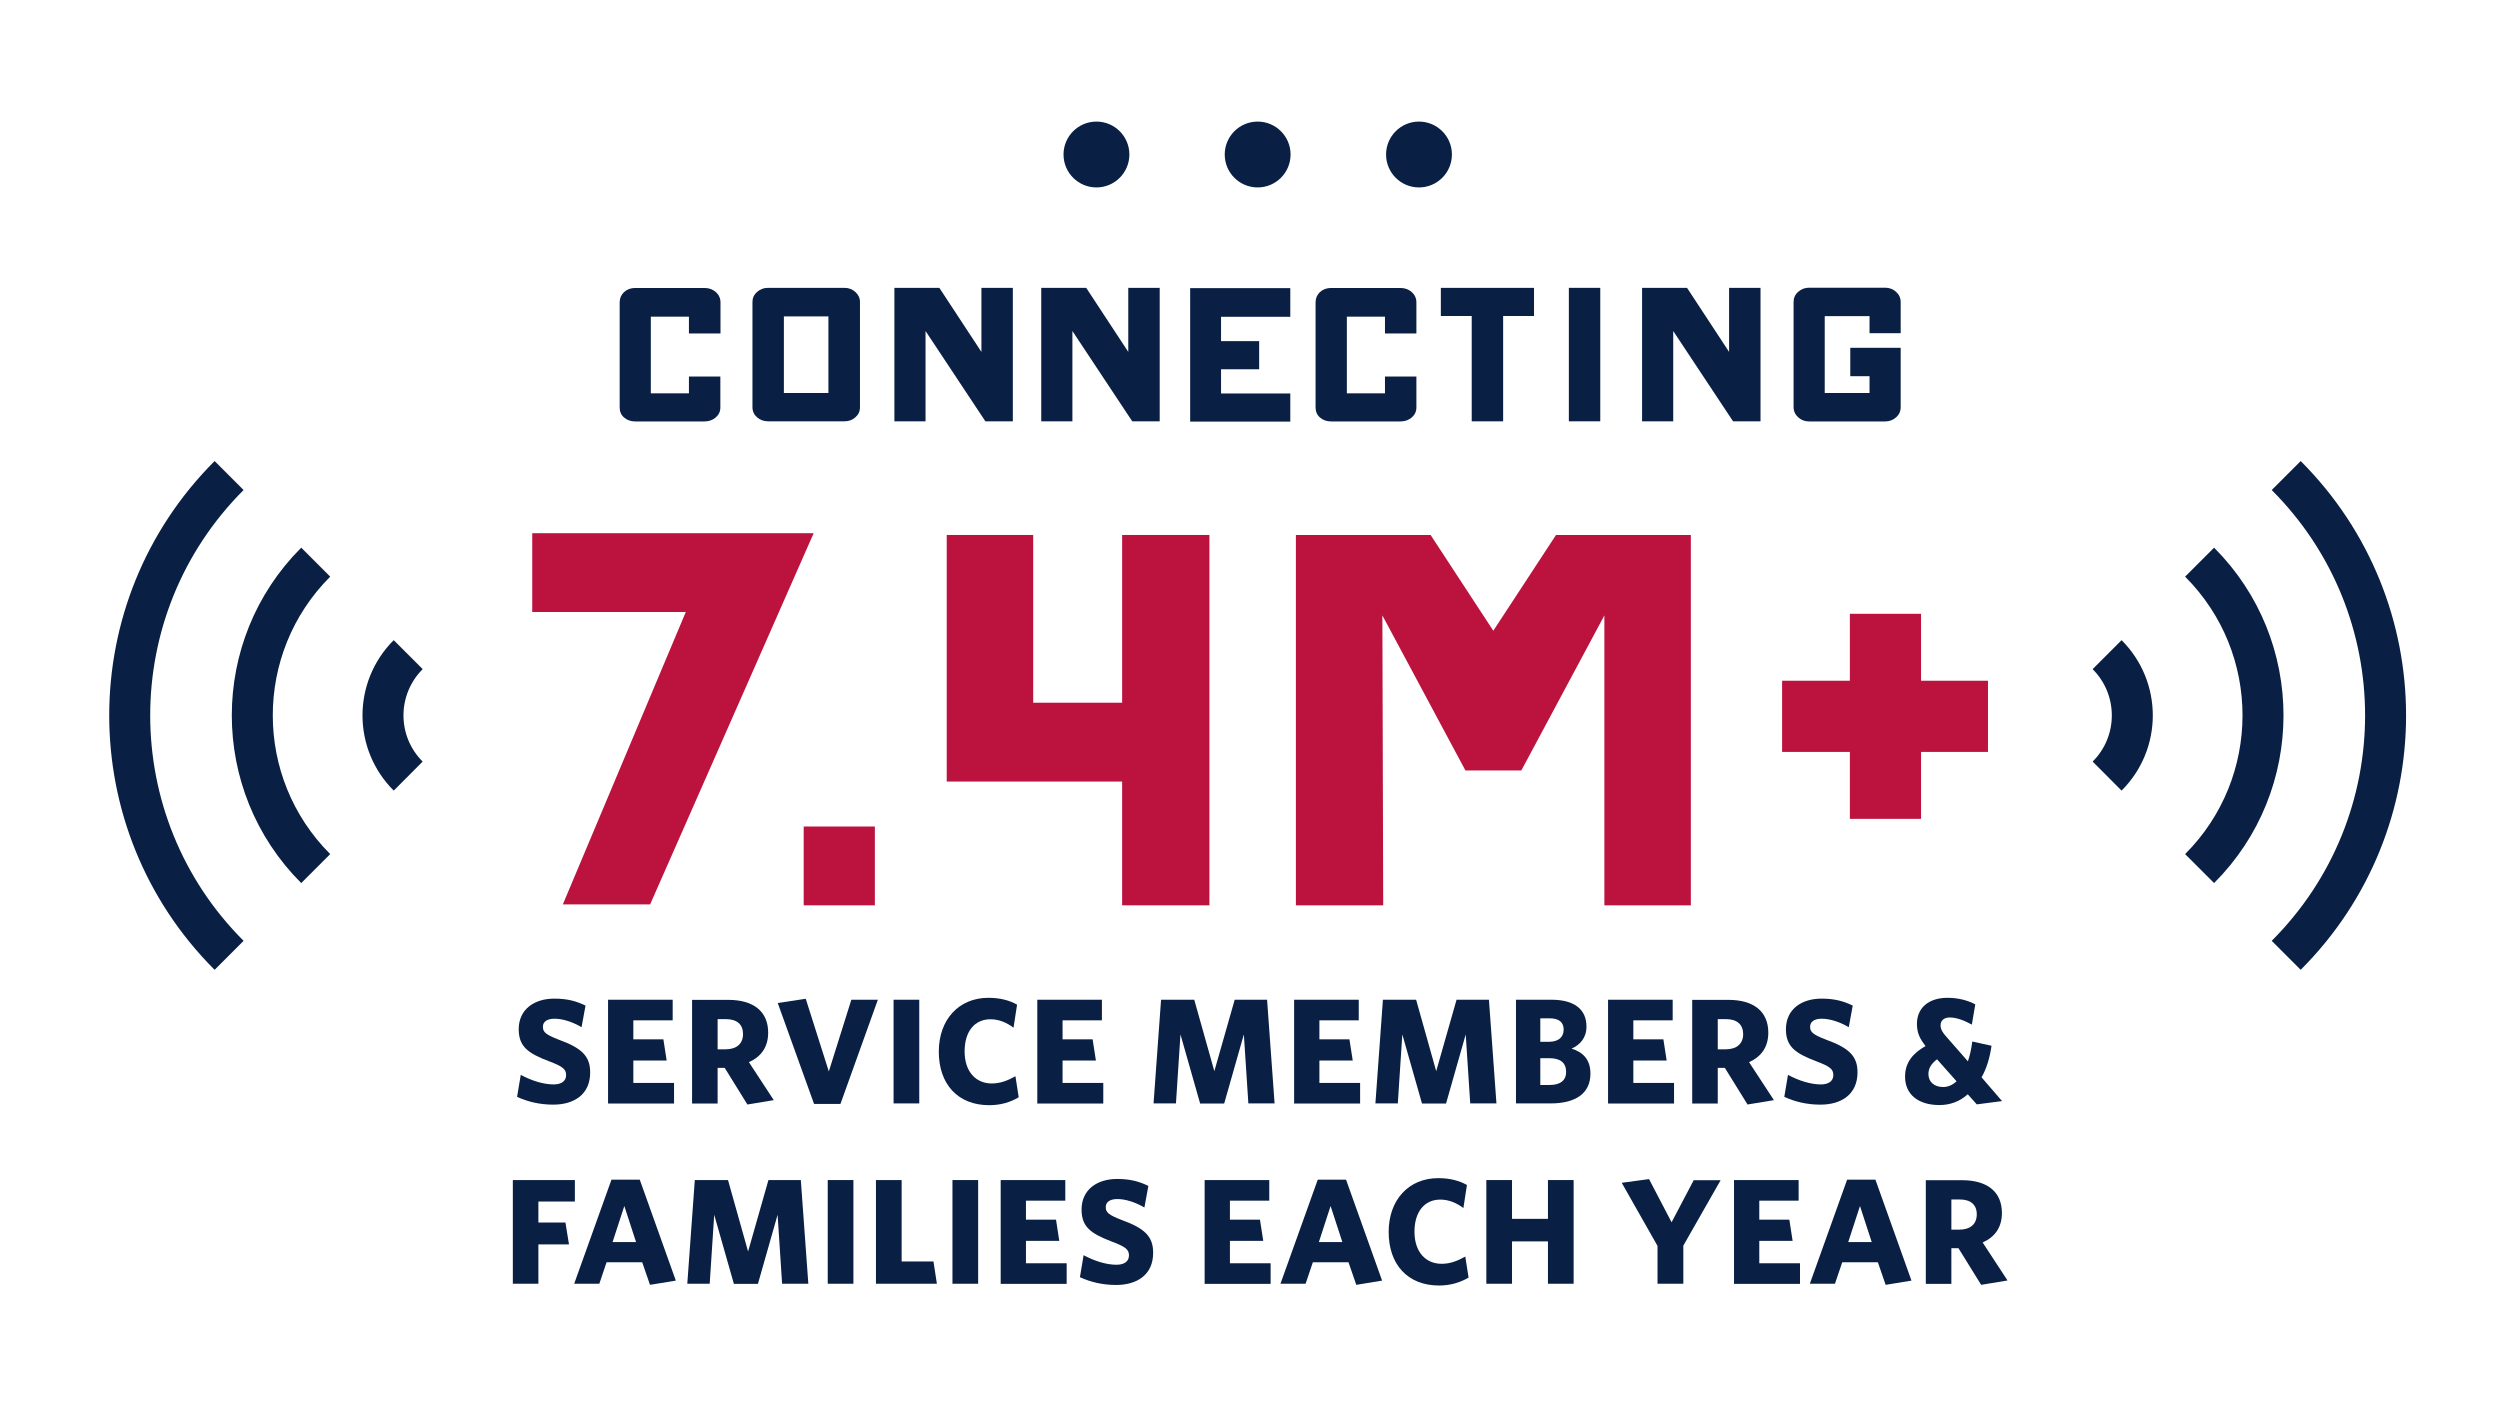 <?xml version="1.0" encoding="utf-8"?>
<!-- Generator: Adobe Illustrator 25.3.1, SVG Export Plug-In . SVG Version: 6.00 Build 0)  -->
<svg version="1.1" id="Layer_1" xmlns="http://www.w3.org/2000/svg" xmlns:xlink="http://www.w3.org/1999/xlink" x="0px" y="0px"
	 viewBox="0 0 183 104" style="enable-background:new 0 0 183 104;" xml:space="preserve">
<style type="text/css">
	.st0{fill:#BB133E;}
	.st1{fill:#091F44;}
	.st2{fill:none;stroke:#091F44;stroke-width:3;stroke-miterlimit:10;}
</style>
<g>
	<g>
		<path class="st0" d="M59.56,39.03L47.59,66.2H41.2l9-21.4H38.96v-5.77H59.56z"/>
		<path class="st0" d="M64.04,60.5v5.77h-5.21V60.5H64.04z"/>
		<path class="st0" d="M88.53,39.16v27.11h-6.39v-9.06h0.06h-0.06H69.3V39.16h6.33v12.28h6.51V39.16H88.53z"/>
		<path class="st0" d="M123.77,39.16v27.11h-6.33V45.05l-6.08,11.35h-4.09l-6.08-11.35l0.06,21.22h-6.39V39.16h9.86l4.59,7.01
			l4.59-7.01H123.77z"/>
		<path class="st0" d="M145.52,55.04h-4.9v4.9h-5.21v-4.9h-4.96v-5.21h4.96v-4.9h5.21v4.9h4.9V55.04z"/>
	</g>
	<g>
		<path class="st1" d="M50.43,24.41v-1.23h-2.79v5.61h2.79v-1.23h2.3v2.26c0,0.3-0.11,0.54-0.34,0.74c-0.22,0.19-0.5,0.29-0.83,0.29
			H46.5c-0.33,0-0.6-0.1-0.82-0.29c-0.22-0.19-0.32-0.44-0.32-0.74v-7.69c0-0.3,0.11-0.55,0.32-0.75c0.22-0.2,0.49-0.3,0.82-0.3
			h5.07c0.33,0,0.6,0.1,0.83,0.3c0.22,0.2,0.34,0.45,0.34,0.75v2.28H50.43z"/>
		<path class="st1" d="M61.81,30.84h-5.59c-0.31,0-0.58-0.1-0.8-0.29c-0.22-0.19-0.34-0.44-0.34-0.74v-7.71
			c0-0.28,0.11-0.53,0.34-0.73c0.22-0.2,0.49-0.3,0.8-0.3h5.59c0.31,0,0.58,0.1,0.8,0.3c0.22,0.2,0.34,0.44,0.34,0.73v7.71
			c0,0.3-0.11,0.54-0.34,0.74C62.39,30.75,62.12,30.84,61.81,30.84z M57.38,28.77h3.26v-5.61h-3.26V28.77z"/>
		<path class="st1" d="M74.14,30.84h-2.01l-4.38-6.61v6.61h-2.28v-9.77h3.29l3.08,4.69v-4.69h2.3V30.84z"/>
		<path class="st1" d="M84.89,30.84h-2.01l-4.38-6.61v6.61h-2.28v-9.77h3.29l3.08,4.69v-4.69h2.3V30.84z"/>
		<path class="st1" d="M89.38,23.18v1.79h2.79v2.06h-2.79v1.77h5.07v2.06h-7.33v-9.77h7.33v2.1H89.38z"/>
		<path class="st1" d="M101.38,24.41v-1.23h-2.79v5.61h2.79v-1.23h2.3v2.26c0,0.3-0.11,0.54-0.34,0.74
			c-0.22,0.19-0.5,0.29-0.83,0.29h-5.07c-0.33,0-0.6-0.1-0.82-0.29c-0.22-0.19-0.32-0.44-0.32-0.74v-7.69c0-0.3,0.11-0.55,0.32-0.75
			c0.22-0.2,0.49-0.3,0.82-0.3h5.07c0.33,0,0.6,0.1,0.83,0.3c0.22,0.2,0.34,0.45,0.34,0.75v2.28H101.38z"/>
		<path class="st1" d="M112.29,23.13h-2.26v7.71h-2.3v-7.71h-2.26v-2.06h6.82V23.13z"/>
		<path class="st1" d="M117.14,30.84h-2.3v-9.77h2.3V30.84z"/>
		<path class="st1" d="M128.87,30.84h-2.01l-4.38-6.61v6.61h-2.28v-9.77h3.29l3.08,4.69v-4.69h2.3V30.84z"/>
		<path class="st1" d="M136.85,24.39v-1.25h-3.28v5.63h3.28v-1.23h-1.41v-2.08h3.69v2.08v2.26c0,0.3-0.11,0.55-0.34,0.75
			c-0.22,0.2-0.49,0.3-0.8,0.3h-5.56c-0.31,0-0.58-0.1-0.8-0.3c-0.22-0.2-0.34-0.45-0.34-0.75v-7.69c0-0.3,0.11-0.55,0.34-0.75
			c0.22-0.2,0.49-0.3,0.8-0.3h5.56c0.31,0,0.58,0.1,0.8,0.3c0.22,0.2,0.34,0.45,0.34,0.75v2.28H136.85z"/>
	</g>
	<g>
		<path class="st1" d="M40.5,80.86c-1.02,0-1.88-0.22-2.65-0.57l0.27-1.61c0.78,0.42,1.65,0.7,2.41,0.7c0.54,0,0.91-0.23,0.91-0.68
			c0-0.43-0.22-0.63-1.29-1.03c-1.52-0.58-2.18-1.08-2.18-2.33c0-1.46,1.14-2.24,2.6-2.24c0.99,0,1.63,0.19,2.29,0.51l-0.29,1.58
			c-0.68-0.4-1.4-0.62-1.98-0.62c-0.57,0-0.85,0.24-0.85,0.59c0,0.39,0.21,0.57,1.15,0.94c1.65,0.6,2.31,1.18,2.31,2.39
			C43.21,80.13,42,80.86,40.5,80.86z"/>
		<path class="st1" d="M44.51,80.77v-7.59h4.73v1.51h-2.88v1.39h2.2l0.24,1.55h-2.44v1.64h2.98v1.51H44.51z"/>
		<path class="st1" d="M56.64,80.53l-1.93,0.32l-1.66-2.68h-0.52v2.61h-1.87v-7.59h2.65c1.84,0,2.92,0.84,2.92,2.4
			c0,1.05-0.51,1.76-1.41,2.16L56.64,80.53z M53.13,74.6h-0.6v2.21h0.58c0.8,0,1.28-0.4,1.28-1.12
			C54.39,74.99,53.95,74.6,53.13,74.6z"/>
		<path class="st1" d="M61.52,80.81h-1.93l-2.66-7.39l2.05-0.31l1.69,5.32l1.65-5.25h1.94L61.52,80.81z"/>
		<path class="st1" d="M65.41,80.77v-7.59h1.88v7.59H65.41z"/>
		<path class="st1" d="M72.41,80.9c-2.3,0-3.69-1.54-3.69-3.92c0-2.35,1.47-3.94,3.63-3.94c0.86,0,1.55,0.19,2.1,0.5l-0.26,1.69
			c-0.46-0.35-1.03-0.62-1.69-0.62c-1.14,0-1.89,0.87-1.89,2.35c0,1.52,0.85,2.35,1.99,2.35c0.62,0,1.16-0.21,1.73-0.53l0.24,1.54
			C73.95,80.69,73.24,80.9,72.41,80.9z"/>
		<path class="st1" d="M75.93,80.77v-7.59h4.73v1.51h-2.88v1.39h2.2l0.24,1.55h-2.44v1.64h2.98v1.51H75.93z"/>
		<path class="st1" d="M91.38,80.77l-0.33-5.05l-1.44,5.06h-1.76l-1.44-5.06l-0.33,5.05h-1.64l0.55-7.59h2.43l1.47,5.23l1.49-5.23
			h2.37l0.55,7.59H91.38z"/>
		<path class="st1" d="M94.73,80.77v-7.59h4.73v1.51h-2.88v1.39h2.2l0.24,1.55h-2.44v1.64h2.98v1.51H94.73z"/>
		<path class="st1" d="M107.62,80.77l-0.33-5.05l-1.44,5.06h-1.76l-1.44-5.06l-0.33,5.05h-1.64l0.55-7.59h2.43l1.47,5.23l1.49-5.23
			h2.37l0.55,7.59H107.62z"/>
		<path class="st1" d="M113.5,80.77h-2.53v-7.59h2.59c1.73,0,2.57,0.74,2.57,1.97c0,0.82-0.47,1.33-1.09,1.61
			c0.83,0.26,1.38,0.79,1.38,1.83C116.42,80.05,115.32,80.77,113.5,80.77z M113.42,74.54h-0.67v1.72h0.63c0.7,0,1.08-0.34,1.08-0.89
			C114.46,74.85,114.15,74.54,113.42,74.54z M113.42,77.46h-0.67v1.96h0.69c0.76,0,1.2-0.32,1.2-0.96
			C114.64,77.8,114.22,77.46,113.42,77.46z"/>
		<path class="st1" d="M117.71,80.77v-7.59h4.73v1.51h-2.88v1.39h2.2l0.24,1.55h-2.44v1.64h2.98v1.51H117.71z"/>
		<path class="st1" d="M129.85,80.53l-1.93,0.32l-1.66-2.68h-0.52v2.61h-1.87v-7.59h2.65c1.84,0,2.92,0.84,2.92,2.4
			c0,1.05-0.51,1.76-1.41,2.16L129.85,80.53z M126.34,74.6h-0.6v2.21h0.58c0.8,0,1.28-0.4,1.28-1.12
			C127.59,74.99,127.15,74.6,126.34,74.6z"/>
		<path class="st1" d="M133.26,80.86c-1.02,0-1.88-0.22-2.65-0.57l0.27-1.61c0.78,0.42,1.65,0.7,2.41,0.7
			c0.54,0,0.91-0.23,0.91-0.68c0-0.43-0.22-0.63-1.29-1.03c-1.52-0.58-2.18-1.08-2.18-2.33c0-1.46,1.14-2.24,2.6-2.24
			c0.99,0,1.63,0.19,2.29,0.51l-0.29,1.58c-0.68-0.4-1.4-0.62-1.98-0.62c-0.57,0-0.85,0.24-0.85,0.59c0,0.39,0.21,0.57,1.16,0.94
			c1.65,0.6,2.31,1.18,2.31,2.39C135.97,80.13,134.76,80.86,133.26,80.86z"/>
		<path class="st1" d="M144.7,80.84l-0.66-0.74c-0.58,0.53-1.29,0.79-2.08,0.79c-1.52,0-2.51-0.76-2.51-2.08
			c0-1.07,0.61-1.73,1.5-2.24c-0.43-0.55-0.63-0.97-0.63-1.63c0-1.15,0.85-1.9,2.23-1.9c0.84,0,1.54,0.21,2.04,0.48L144.34,75
			c-0.57-0.31-1.12-0.52-1.62-0.52c-0.45,0-0.67,0.25-0.67,0.57c0,0.29,0.13,0.52,0.45,0.87l1.55,1.77
			c0.14-0.41,0.25-0.88,0.32-1.45l1.41,0.31c-0.13,0.91-0.37,1.68-0.73,2.31l1.5,1.74L144.7,80.84z M141.79,77.54
			c-0.42,0.32-0.63,0.66-0.63,1.08c0,0.56,0.41,0.95,1.08,0.95c0.34,0,0.67-0.13,0.98-0.42L141.79,77.54z"/>
		<path class="st1" d="M39.41,87.95v1.54h1.98l0.26,1.6h-2.24v2.88h-1.87v-7.59h4.54v1.57H39.41z"/>
		<path class="st1" d="M47.58,94.05l-0.57-1.65H44.4l-0.53,1.57h-1.84l2.73-7.62h2.07l2.64,7.39L47.58,94.05z M45.7,88.28
			l-0.86,2.64h1.72L45.7,88.28z"/>
		<path class="st1" d="M57.25,93.97l-0.33-5.05l-1.44,5.06h-1.76l-1.44-5.06l-0.33,5.05h-1.64l0.55-7.59h2.43l1.47,5.23l1.49-5.23
			h2.37l0.55,7.59H57.25z"/>
		<path class="st1" d="M60.59,93.97v-7.59h1.88v7.59H60.59z"/>
		<path class="st1" d="M64.12,93.97v-7.59H66v5.96h2.33l0.25,1.63H64.12z"/>
		<path class="st1" d="M69.72,93.97v-7.59h1.88v7.59H69.72z"/>
		<path class="st1" d="M73.25,93.97v-7.59h4.73v1.51H75.1v1.39h2.2l0.24,1.55H75.1v1.64h2.98v1.51H73.25z"/>
		<path class="st1" d="M81.7,94.06c-1.02,0-1.88-0.22-2.65-0.57l0.27-1.61c0.78,0.42,1.65,0.7,2.41,0.7c0.54,0,0.91-0.23,0.91-0.68
			c0-0.43-0.22-0.63-1.29-1.03c-1.52-0.58-2.18-1.08-2.18-2.33c0-1.46,1.14-2.24,2.6-2.24c0.99,0,1.63,0.19,2.29,0.51l-0.29,1.58
			c-0.68-0.4-1.4-0.62-1.98-0.62c-0.57,0-0.85,0.24-0.85,0.59c0,0.39,0.21,0.57,1.16,0.94c1.65,0.6,2.31,1.18,2.31,2.39
			C84.42,93.33,83.21,94.06,81.7,94.06z"/>
		<path class="st1" d="M88.18,93.97v-7.59h4.73v1.51h-2.88v1.39h2.2l0.24,1.55h-2.44v1.64h2.98v1.51H88.18z"/>
		<path class="st1" d="M99.28,94.05l-0.57-1.65H96.1l-0.53,1.57h-1.84l2.73-7.62h2.07l2.64,7.39L99.28,94.05z M97.4,88.28
			l-0.86,2.64h1.72L97.4,88.28z"/>
		<path class="st1" d="M105.34,94.1c-2.3,0-3.69-1.54-3.69-3.92c0-2.35,1.47-3.94,3.63-3.94c0.86,0,1.55,0.19,2.1,0.5l-0.26,1.69
			c-0.46-0.35-1.03-0.62-1.69-0.62c-1.14,0-1.89,0.87-1.89,2.35c0,1.52,0.85,2.35,1.99,2.35c0.62,0,1.16-0.21,1.73-0.53l0.24,1.54
			C106.88,93.88,106.17,94.1,105.34,94.1z"/>
		<path class="st1" d="M113.31,93.97v-3.1h-2.63v3.1h-1.88v-7.59h1.88v2.84h2.63v-2.84h1.88v7.59H113.31z"/>
		<path class="st1" d="M123.22,91.18v2.79h-1.89V91.2l-2.62-4.62l2-0.27l1.65,3.16l1.62-3.08h1.97L123.22,91.18z"/>
		<path class="st1" d="M126.93,93.97v-7.59h4.73v1.51h-2.88v1.39h2.2l0.24,1.55h-2.44v1.64h2.98v1.51H126.93z"/>
		<path class="st1" d="M138.03,94.05l-0.57-1.65h-2.61l-0.53,1.57h-1.84l2.73-7.62h2.07l2.64,7.39L138.03,94.05z M136.15,88.28
			l-0.86,2.64h1.72L136.15,88.28z"/>
		<path class="st1" d="M146.95,93.73l-1.93,0.32l-1.66-2.68h-0.52v2.61h-1.87v-7.59h2.65c1.84,0,2.92,0.84,2.92,2.4
			c0,1.05-0.51,1.76-1.41,2.16L146.95,93.73z M143.44,87.8h-0.6v2.21h0.58c0.8,0,1.28-0.4,1.28-1.12
			C144.7,88.19,144.26,87.8,143.44,87.8z"/>
	</g>
	<g>
		<path class="st2" d="M154.24,47.92c2.46,2.46,2.46,6.44,0,8.89"/>
		<path class="st2" d="M161.01,41.15c6.19,6.19,6.19,16.24,0,22.43"/>
		<path class="st2" d="M167.35,34.81c9.7,9.7,9.7,25.42,0,35.12"/>
	</g>
	<g>
		<path class="st2" d="M29.88,47.92c-2.46,2.46-2.46,6.44,0,8.89"/>
		<path class="st2" d="M23.11,41.15c-6.19,6.19-6.19,16.24,0,22.43"/>
		<path class="st2" d="M16.77,34.81c-9.7,9.7-9.7,25.42,0,35.12"/>
	</g>
	<g>
		<circle class="st1" cx="80.26" cy="11.31" r="2.41"/>
		<circle class="st1" cx="92.06" cy="11.31" r="2.41"/>
		<circle class="st1" cx="103.87" cy="11.31" r="2.41"/>
	</g>
</g>
</svg>
